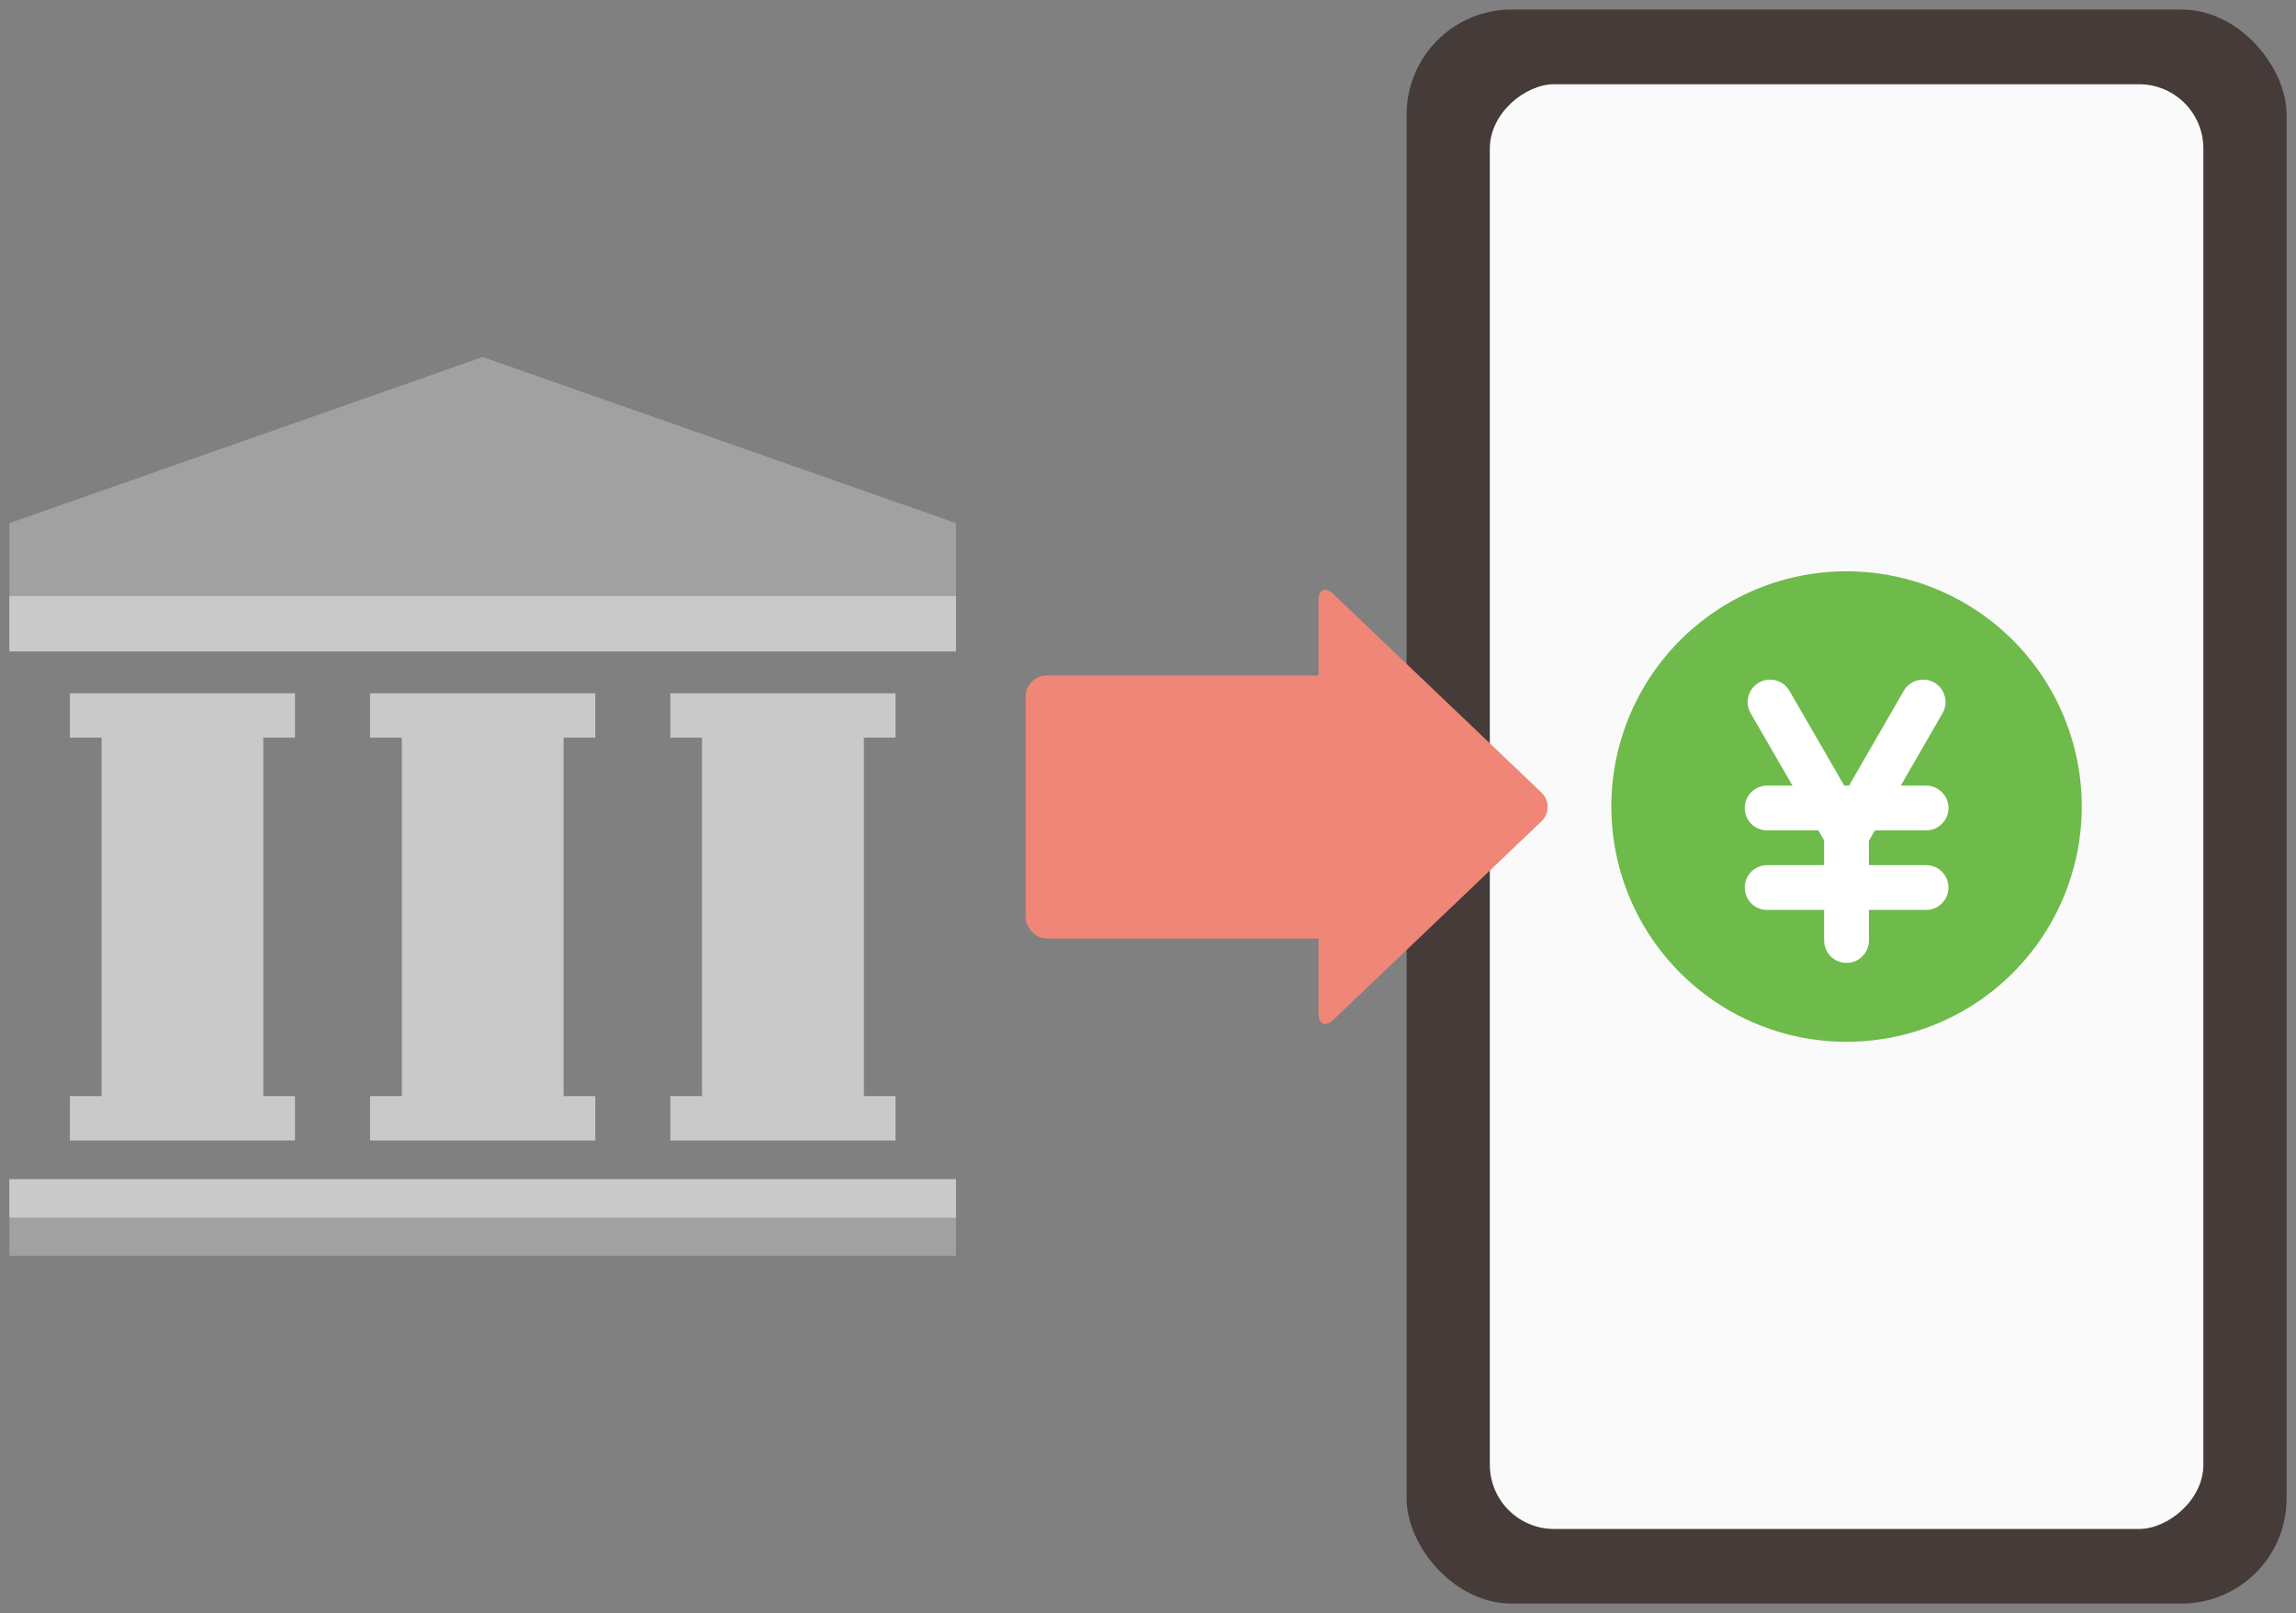 <svg xmlns="http://www.w3.org/2000/svg" viewBox="0 0 205 144"><rect x="0" y="0" width="205" height="144" fill="#808080" stroke="none"/><defs><style>.cls-1{fill:#453b39;}.cls-2{fill:#fafafa;}.cls-3{fill:#6eba4a;}.cls-4,.cls-8{fill:none;}.cls-4{stroke:#fff;stroke-linecap:round;stroke-linejoin:round;stroke-width:4px;}.cls-5{fill:#f08677;}.cls-6{fill:#a1a1a1;}.cls-7{fill:#c9c9c9;}</style></defs><g id="レイヤー_2" data-name="レイヤー 2"><g id="レイヤー_3" data-name="レイヤー 3"><rect class="cls-1" x="125.59" y="0.85" width="78.57" height="142.3" rx="9.38"/><rect class="cls-2" x="100.39" y="40.15" width="128.97" height="63.71" rx="5.74" transform="translate(236.88 -92.87) rotate(90)"/><path class="cls-3" d="M164.87,51a21,21,0,1,1-21,21,21,21,0,0,1,21-21Z"/><polyline class="cls-4" points="158.04 62.67 164.88 74.5 171.71 62.67"/><line class="cls-4" x1="164.87" y1="74.5" x2="164.87" y2="83.96"/><line class="cls-4" x1="157.78" y1="72.13" x2="171.97" y2="72.13"/><line class="cls-4" x1="157.78" y1="79.23" x2="171.97" y2="79.23"/><rect class="cls-5" x="91.58" y="60.3" width="32.14" height="23.48" rx="1.87"/><path class="cls-5" d="M137.63,73.32a1.77,1.77,0,0,0,0-2.57l-18.56-17.7c-.74-.71-1.35-.45-1.35.58V90.44c0,1,.61,1.29,1.35.58Z"/><rect class="cls-6" x="0.84" y="105.27" width="84.51" height="6.85"/><polygon class="cls-6" points="85.36 46.7 85.36 58.15 0.84 58.15 0.84 46.7 43.1 31.87 85.36 46.7"/><polygon class="cls-7" points="23.51 67.68 23.51 65.85 26.34 65.85 26.34 61.89 6.24 61.89 6.24 65.85 9.07 65.85 9.07 67.68 9.07 96.01 9.07 97.85 6.24 97.85 6.24 101.81 26.34 101.81 26.34 97.85 23.51 97.85 23.51 96.01 23.51 67.68"/><polygon class="cls-7" points="50.32 67.68 50.32 65.85 53.15 65.85 53.15 61.89 33.04 61.89 33.04 65.85 35.88 65.85 35.88 67.68 35.88 96.01 35.88 97.85 33.04 97.85 33.04 101.81 53.15 101.81 53.15 97.85 50.32 97.85 50.32 96.01 50.32 67.68"/><polygon class="cls-7" points="77.13 67.68 77.13 65.85 79.96 65.85 79.96 61.89 59.85 61.89 59.85 65.85 62.68 65.85 62.68 67.68 62.68 96.01 62.68 97.85 59.85 97.85 59.85 101.81 79.96 101.81 79.96 97.85 77.13 97.85 77.13 96.01 77.13 67.68"/><rect class="cls-7" x="0.84" y="53.21" width="84.52" height="4.94"/><rect class="cls-7" x="0.84" y="105.27" width="84.52" height="3.43"/><rect class="cls-8" width="205" height="144"/></g></g></svg>